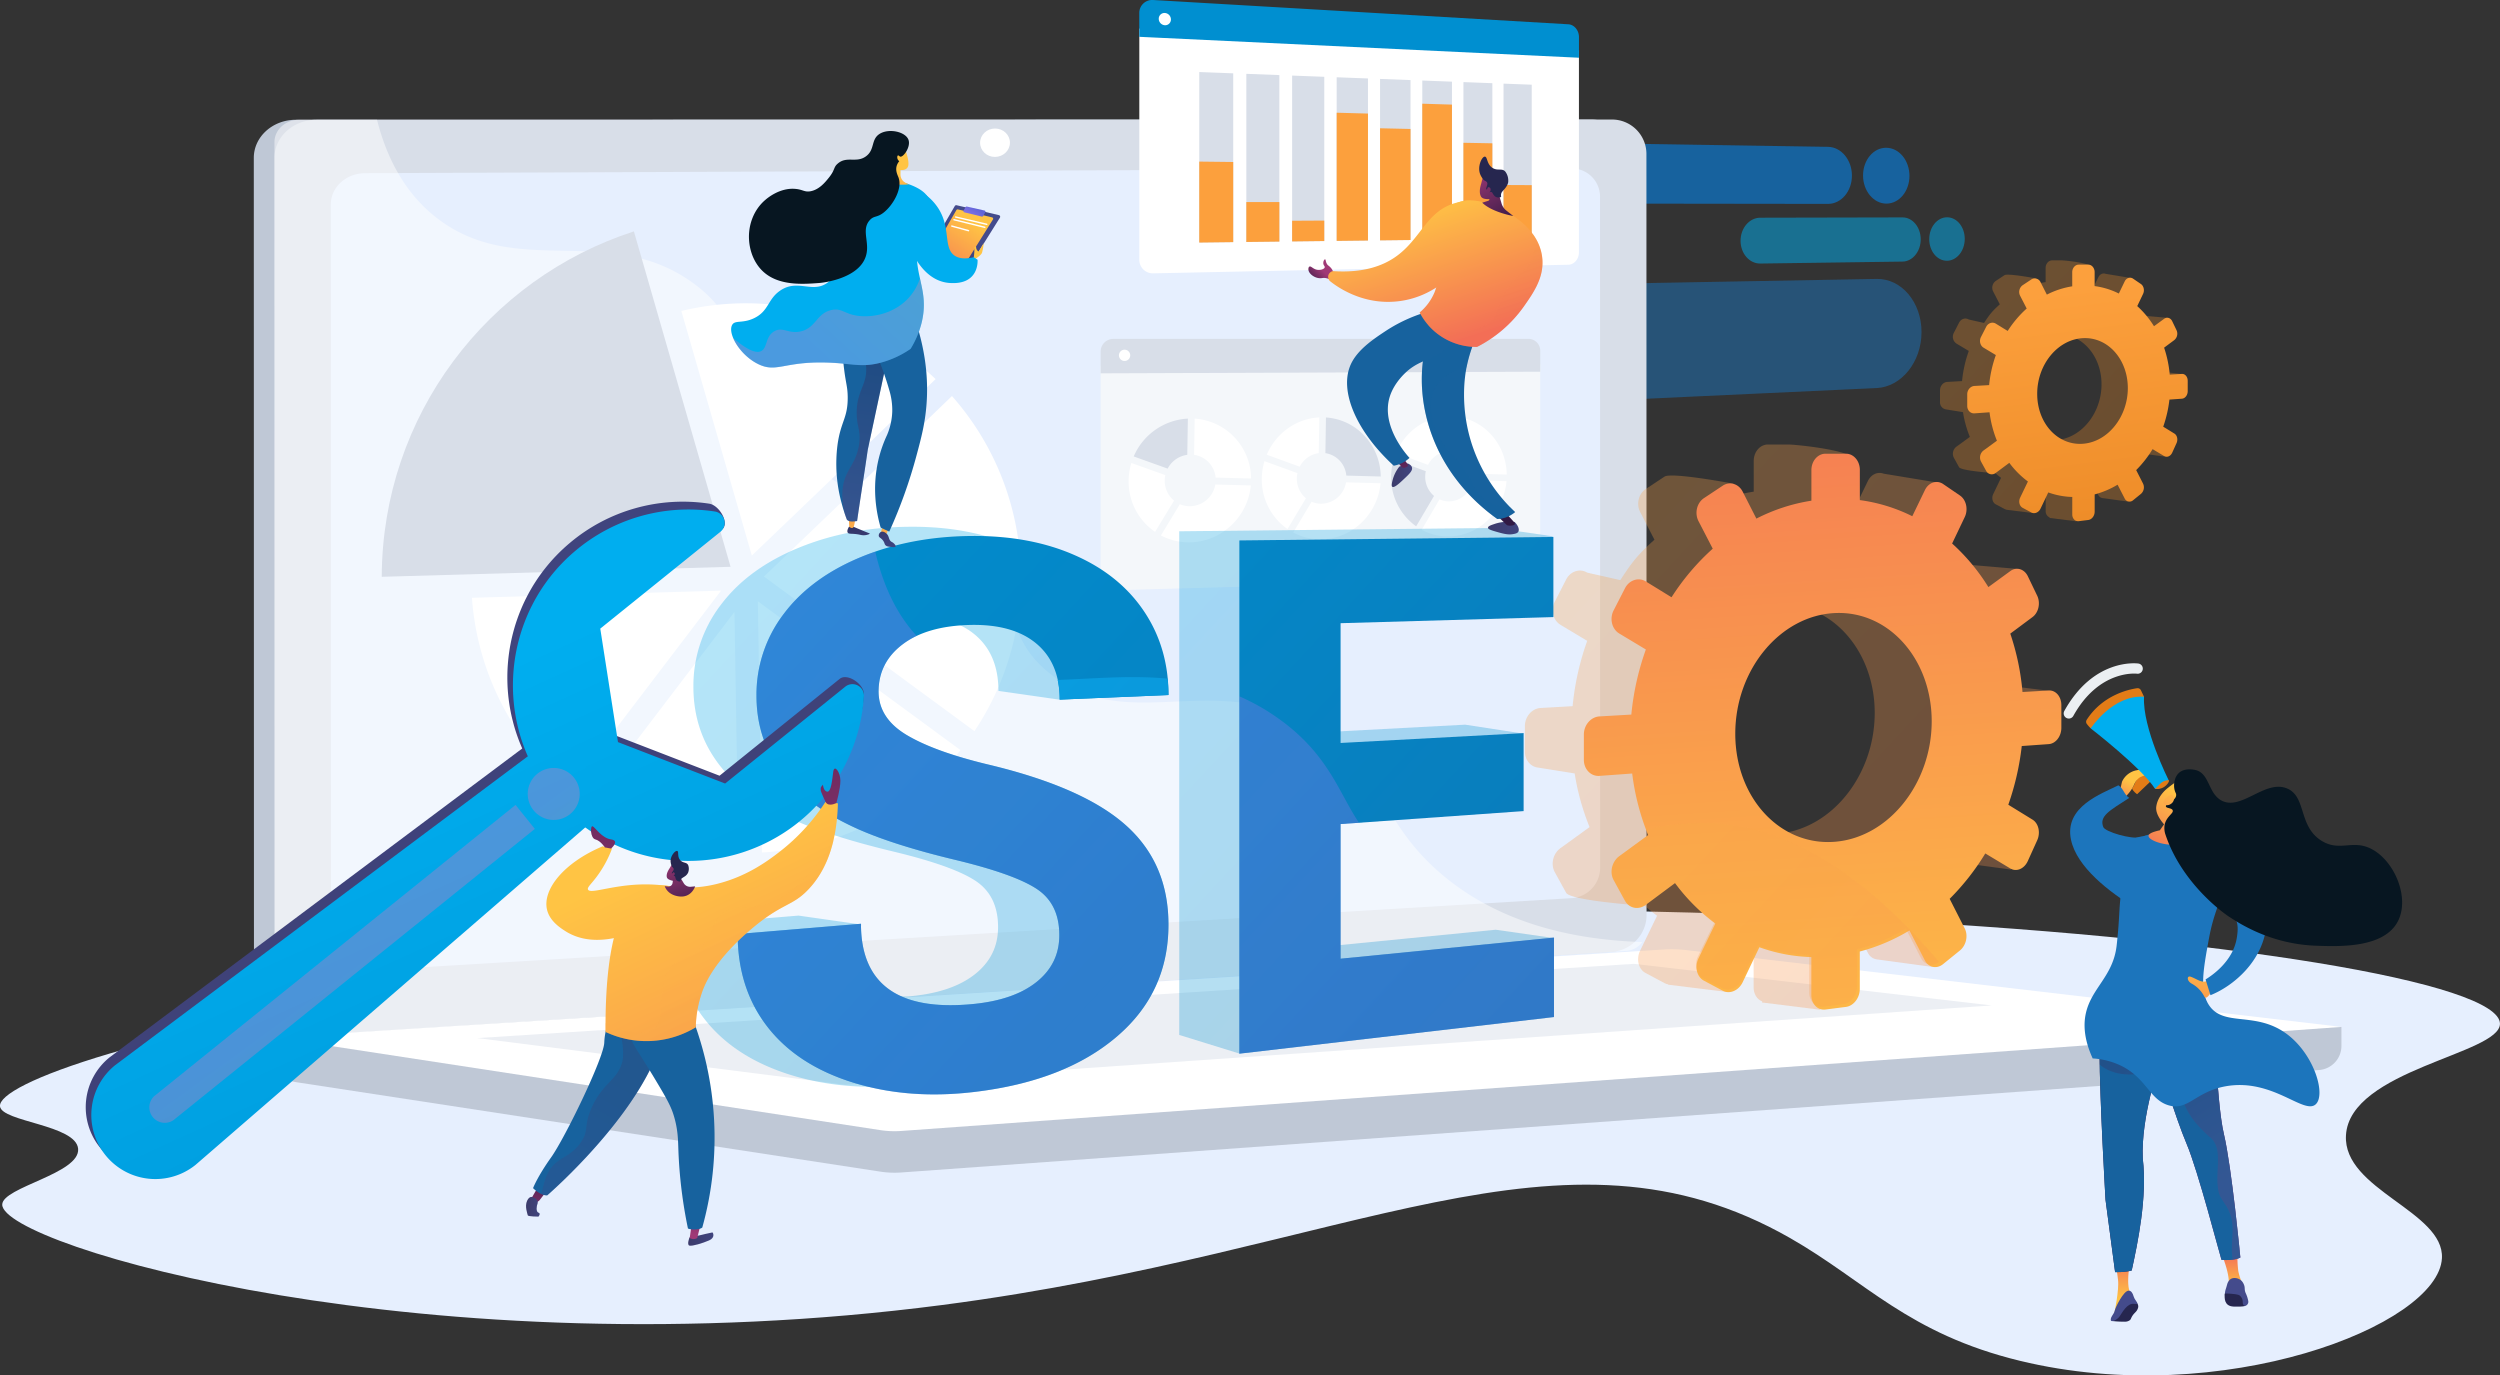 <svg xmlns="http://www.w3.org/2000/svg" xmlns:xlink="http://www.w3.org/1999/xlink" viewBox="0 0 2105.18 1158.21"><rect x="0" y="0" width="2105.18" height="1158.21" fill="#333333" stroke="none"/><defs><style>.cls-1{isolation:isolate;}.cls-2{fill:#e6effe;}.cls-3,.cls-67{fill:#1c75bc;}.cls-3,.cls-5{opacity:0.5;}.cls-4,.cls-52{fill:#17629e;}.cls-6{fill:#00aeef;}.cls-7{fill:#bfc8d6;}.cls-11,.cls-8{fill:#d8dee8;}.cls-10,.cls-9{fill:#fff;}.cls-10{opacity:0.48;mix-blend-mode:soft-light;}.cls-11{opacity:0.47;}.cls-12{fill:#f4f7fa;}.cls-13,.cls-15,.cls-20,.cls-21,.cls-23,.cls-24,.cls-30,.cls-31,.cls-43,.cls-52,.cls-56,.cls-77,.cls-78{opacity:0.3;}.cls-13,.cls-15,.cls-20,.cls-21,.cls-23,.cls-24,.cls-30,.cls-31,.cls-43,.cls-52,.cls-56,.cls-65,.cls-72,.cls-77,.cls-78{mix-blend-mode:multiply;}.cls-13{fill:url(#linear-gradient);}.cls-14{fill:url(#linear-gradient-2);}.cls-16{fill:url(#linear-gradient-3);}.cls-17{fill:url(#linear-gradient-4);}.cls-18{fill:url(#linear-gradient-5);}.cls-19{fill:url(#linear-gradient-6);}.cls-20{fill:url(#linear-gradient-7);}.cls-21{fill:url(#linear-gradient-8);}.cls-22{fill:url(#linear-gradient-9);}.cls-23{fill:url(#linear-gradient-10);}.cls-24{fill:url(#linear-gradient-11);}.cls-25{fill:url(#linear-gradient-12);}.cls-26{fill:url(#linear-gradient-13);}.cls-27{fill:url(#linear-gradient-14);}.cls-28{fill:url(#linear-gradient-15);}.cls-29{fill:url(#linear-gradient-16);}.cls-30{fill:url(#linear-gradient-17);}.cls-31{fill:url(#linear-gradient-18);}.cls-32{fill:url(#linear-gradient-19);}.cls-33{fill:url(#linear-gradient-20);}.cls-34{fill:url(#linear-gradient-21);}.cls-35{fill:url(#linear-gradient-22);}.cls-36{fill:url(#linear-gradient-23);}.cls-37{fill:url(#linear-gradient-24);}.cls-38{fill:url(#linear-gradient-25);}.cls-39{fill:url(#linear-gradient-26);}.cls-40{fill:url(#linear-gradient-27);}.cls-41{fill:#26264f;}.cls-42{fill:url(#linear-gradient-28);}.cls-43{fill:url(#linear-gradient-29);}.cls-44{fill:url(#linear-gradient-30);}.cls-45{fill:url(#linear-gradient-31);}.cls-46{fill:#008fd0;}.cls-47{fill:#fca03d;}.cls-48{fill:url(#linear-gradient-32);}.cls-49{fill:url(#linear-gradient-33);}.cls-50{fill:url(#linear-gradient-34);}.cls-51{fill:url(#linear-gradient-35);}.cls-53{fill:url(#linear-gradient-36);}.cls-54{fill:url(#linear-gradient-37);}.cls-55{fill:url(#linear-gradient-38);}.cls-56{fill:url(#linear-gradient-39);}.cls-57{fill:url(#linear-gradient-40);}.cls-58{fill:url(#linear-gradient-41);}.cls-59{fill:url(#linear-gradient-42);}.cls-60{fill:#e27c17;}.cls-61{fill:url(#linear-gradient-43);}.cls-62{fill:url(#linear-gradient-44);}.cls-63{fill:url(#linear-gradient-45);}.cls-64{fill:url(#linear-gradient-46);}.cls-65{opacity:0.25;fill:url(#linear-gradient-47);}.cls-66{fill:#444b8c;}.cls-68{fill:url(#linear-gradient-48);}.cls-69{fill:url(#linear-gradient-49);}.cls-70{fill:#071621;}.cls-71{fill:url(#linear-gradient-50);}.cls-72{fill:#ebeff2;}.cls-73{fill:url(#linear-gradient-51);}.cls-74{fill:url(#linear-gradient-52);}.cls-75{fill:url(#linear-gradient-53);}.cls-76{fill:url(#linear-gradient-54);}.cls-77{fill:url(#linear-gradient-55);}.cls-78{fill:url(#linear-gradient-56);}.cls-79{fill:url(#linear-gradient-57);}.cls-80{fill:url(#linear-gradient-58);}.cls-81{fill:url(#linear-gradient-59);}.cls-82{fill:url(#linear-gradient-60);}.cls-83{fill:url(#linear-gradient-61);}</style><linearGradient id="linear-gradient" x1="784.72" y1="-54.87" x2="2270.4" y2="1317.68" gradientUnits="userSpaceOnUse"><stop offset="0" stop-color="#ffc444"/><stop offset="1" stop-color="#f36f56"/></linearGradient><linearGradient id="linear-gradient-2" x1="1556.47" y1="956.64" x2="1509.93" y2="227.43" xlink:href="#linear-gradient"/><linearGradient id="linear-gradient-3" x1="464.97" y1="415.64" x2="1975.78" y2="1811.41" gradientUnits="userSpaceOnUse"><stop offset="0" stop-color="#00aeef"/><stop offset="1" stop-color="#17629e"/></linearGradient><linearGradient id="linear-gradient-4" x1="696.85" y1="242.46" x2="2021.22" y2="1465.99" xlink:href="#linear-gradient-3"/><linearGradient id="linear-gradient-5" x1="518.36" y1="423.95" x2="2022.27" y2="1813.35" gradientUnits="userSpaceOnUse"><stop offset="0" stop-color="#008fd0"/><stop offset="1" stop-color="#17629e"/></linearGradient><linearGradient id="linear-gradient-6" x1="734.3" y1="261.78" x2="2065.37" y2="1491.5" xlink:href="#linear-gradient-5"/><linearGradient id="linear-gradient-7" x1="1053.33" y1="370.67" x2="2224.81" y2="1452.95" xlink:href="#linear-gradient"/><linearGradient id="linear-gradient-8" x1="346.68" y1="347.01" x2="1627.14" y2="1529.96" gradientUnits="userSpaceOnUse"><stop offset="0" stop-color="#aa80f9"/><stop offset="1" stop-color="#6165d7"/></linearGradient><linearGradient id="linear-gradient-9" x1="502.59" y1="178.25" x2="1783.04" y2="1361.2" gradientUnits="userSpaceOnUse"><stop offset="0" stop-color="#00aeef"/><stop offset="1" stop-color="#1c75bc"/></linearGradient><linearGradient id="linear-gradient-10" x1="650.34" y1="352.65" x2="1981.42" y2="1582.37" xlink:href="#linear-gradient-8"/><linearGradient id="linear-gradient-11" x1="1403.17" y1="21.16" x2="2088.92" y2="654.7" gradientUnits="userSpaceOnUse"><stop offset="0" stop-color="#fca03d"/><stop offset="1" stop-color="#e27c17"/></linearGradient><linearGradient id="linear-gradient-12" x1="1738.24" y1="244.27" x2="1784.5" y2="605.06" xlink:href="#linear-gradient-11"/><linearGradient id="linear-gradient-13" x1="-1782.83" y1="1362.74" x2="-1938.23" y2="1967.68" gradientTransform="matrix(0.78, -0.63, 0.63, 0.78, 1064.44, -1687.99)" gradientUnits="userSpaceOnUse"><stop offset="0" stop-color="#40447e"/><stop offset="1" stop-color="#3c3b6b"/></linearGradient><linearGradient id="linear-gradient-14" x1="-2120.35" y1="1276.04" x2="-2275.77" y2="1881.04" xlink:href="#linear-gradient-13"/><linearGradient id="linear-gradient-15" x1="-1784.26" y1="1370.57" x2="-1939.66" y2="1975.51" gradientTransform="matrix(0.78, -0.63, 0.63, 0.78, 1064.44, -1687.99)" gradientUnits="userSpaceOnUse"><stop offset="0" stop-color="#00aeef"/><stop offset=".99" stop-color="#008fd0"/></linearGradient><linearGradient id="linear-gradient-16" x1="-2120.82" y1="1284.11" x2="-2276.24" y2="1889.11" gradientTransform="matrix(0.78, -0.63, 0.63, 0.78, 1064.44, -1687.99)" gradientUnits="userSpaceOnUse"><stop offset="0" stop-color="#00aeef"/><stop offset="1" stop-color="#008fd0"/></linearGradient><linearGradient id="linear-gradient-17" x1="-1950.07" y1="1576.15" x2="-1944.52" y2="1459.6" gradientTransform="translate(2839.95 1194.52) rotate(49.38)" gradientUnits="userSpaceOnUse"><stop offset="0" stop-color="#ff9085"/><stop offset=".03" stop-color="#ff8f87"/><stop offset="1" stop-color="#fb6fbb"/></linearGradient><linearGradient id="linear-gradient-18" x1="-2182.61" y1="1577.78" x2="-2176.97" y2="1459.32" gradientTransform="matrix(0.78, -0.63, 0.63, 0.78, 1064.44, -1687.99)" xlink:href="#linear-gradient-17"/><linearGradient id="linear-gradient-19" x1="-4313.87" y1="1043.4" x2="-4292.64" y2="1043.4" gradientTransform="matrix(-1, 0, 0, 1, -3713.14, 0)" xlink:href="#linear-gradient-13"/><linearGradient id="linear-gradient-20" x1="-4301.45" y1="990.77" x2="-4298.47" y2="1039.83" gradientTransform="matrix(-1, 0, 0, 1, -3713.14, 0)" gradientUnits="userSpaceOnUse"><stop offset="0" stop-color="#311944"/><stop offset="1" stop-color="#a03976"/></linearGradient><linearGradient id="linear-gradient-21" x1="-4168.05" y1="982.68" x2="-4165.07" y2="1031.74" xlink:href="#linear-gradient-20"/><linearGradient id="linear-gradient-22" x1="-4183.79" y1="985.14" x2="-4232.85" y2="900.03" gradientTransform="matrix(-1, 0, 0, 1, -3713.14, 0)" xlink:href="#linear-gradient-13"/><linearGradient id="linear-gradient-23" x1="-4224.24" y1="744.15" x2="-4400.29" y2="1115.99" gradientTransform="matrix(-1, 0, 0, 1, -3713.14, 0)" xlink:href="#linear-gradient"/><linearGradient id="linear-gradient-24" x1="-4292.15" y1="712" x2="-4468.19" y2="1083.84" gradientTransform="matrix(-1, 0, 0, 1, -3713.14, 0)" xlink:href="#linear-gradient"/><linearGradient id="linear-gradient-25" x1="-4358.78" y1="448.44" x2="-4447.99" y2="800.23" xlink:href="#linear-gradient-20"/><linearGradient id="linear-gradient-26" x1="-4293.05" y1="769.97" x2="-4279.37" y2="725.89" xlink:href="#linear-gradient-20"/><linearGradient id="linear-gradient-27" x1="-3956.46" y1="-313.87" x2="-3935.63" y2="-348.23" gradientTransform="matrix(-0.96, -0.28, -0.28, 0.96, -3312.8, -43.41)" xlink:href="#linear-gradient-20"/><linearGradient id="linear-gradient-28" x1="-3956.08" y1="-313.64" x2="-3935.25" y2="-348" gradientTransform="matrix(-0.96, -0.28, -0.28, 0.96, -3312.8, -43.41)" xlink:href="#linear-gradient-20"/><linearGradient id="linear-gradient-29" x1="-4284.52" y1="715.61" x2="-4460.57" y2="1087.45" gradientTransform="matrix(-1, 0, 0, 1, -3713.14, 0)" xlink:href="#linear-gradient"/><linearGradient id="linear-gradient-30" x1="-4167.62" y1="1016.2" x2="-4156.11" y2="1016.2" gradientTransform="matrix(-1, 0, 0, 1, -3713.14, 0)" xlink:href="#linear-gradient-13"/><linearGradient id="linear-gradient-31" x1="550.79" y1="534.29" x2="478.11" y2="820.94" gradientTransform="matrix(1, 0, 0, 1, 0, 0)" xlink:href="#linear-gradient-20"/><linearGradient id="linear-gradient-32" x1="-4805.7" y1="444.78" x2="-4779.75" y2="444.78" gradientTransform="matrix(-1, 0, 0, 1, -3526.78, 0)" xlink:href="#linear-gradient-13"/><linearGradient id="linear-gradient-33" x1="-4715.87" y1="400.17" x2="-4698.72" y2="400.17" gradientTransform="matrix(-1, 0, 0, 1, -3526.78, 0)" xlink:href="#linear-gradient-13"/><linearGradient id="linear-gradient-34" x1="-4793.03" y1="443.52" x2="-4783.62" y2="463.02" gradientTransform="matrix(-1, 0, 0, 1, -3526.78, 0)" xlink:href="#linear-gradient-20"/><linearGradient id="linear-gradient-35" x1="-4702.42" y1="366.34" x2="-4716.82" y2="430.46" gradientTransform="matrix(-1, 0, 0, 1, -3526.78, 0)" xlink:href="#linear-gradient-20"/><linearGradient id="linear-gradient-36" x1="-4749.34" y1="163.21" x2="-4786.13" y2="276.71" gradientTransform="matrix(-1, 0, 0, 1, -3526.78, 0)" xlink:href="#linear-gradient"/><linearGradient id="linear-gradient-37" x1="-4629.25" y1="239.19" x2="-4640.65" y2="227.79" gradientTransform="matrix(-1, 0, 0, 1, -3526.78, 0)" xlink:href="#linear-gradient-20"/><linearGradient id="linear-gradient-38" x1="-4700.73" y1="178.97" x2="-4737.53" y2="292.47" gradientTransform="matrix(-1, 0, 0, 1, -3526.78, 0)" xlink:href="#linear-gradient"/><linearGradient id="linear-gradient-39" x1="-4750.98" y1="162.68" x2="-4787.77" y2="276.18" gradientTransform="matrix(-1, 0, 0, 1, -3526.78, 0)" xlink:href="#linear-gradient"/><linearGradient id="linear-gradient-40" x1="-4797.43" y1="191.84" x2="-4767.87" y2="143.07" gradientTransform="matrix(-1, 0, 0, 1, -3526.78, 0)" xlink:href="#linear-gradient-20"/><linearGradient id="linear-gradient-41" x1="-4799.52" y1="190.57" x2="-4769.96" y2="141.8" gradientTransform="matrix(-1, 0, 0, 1, -3526.78, 0)" xlink:href="#linear-gradient-20"/><linearGradient id="linear-gradient-42" x1="-4798.98" y1="190.89" x2="-4769.43" y2="142.12" gradientTransform="matrix(-1, 0, 0, 1, -3526.78, 0)" xlink:href="#linear-gradient-20"/><linearGradient id="linear-gradient-43" x1="-4008.77" y1="1961.55" x2="-3990.29" y2="1977.29" gradientTransform="matrix(-0.94, 0.35, 0.35, 0.94, -2641.31, 227.9)" xlink:href="#linear-gradient"/><linearGradient id="linear-gradient-44" x1="2607.35" y1="1086" x2="2607.35" y2="1055.94" gradientTransform="translate(-727.45)" xlink:href="#linear-gradient"/><linearGradient id="linear-gradient-45" x1="2515.72" y1="1094.57" x2="2515.72" y2="1058.34" gradientTransform="translate(-727.45)" xlink:href="#linear-gradient"/><linearGradient id="linear-gradient-46" x1="2495.46" y1="952.26" x2="2613.98" y2="952.26" gradientTransform="translate(-727.45)" gradientUnits="userSpaceOnUse"><stop offset="0" stop-color="#311944"/><stop offset="1" stop-color="#893976"/></linearGradient><linearGradient id="linear-gradient-47" x1="2525.31" y1="843.89" x2="2610.7" y2="987.32" xlink:href="#linear-gradient-46"/><linearGradient id="linear-gradient-48" x1="-4328.26" y1="802.18" x2="-4307.53" y2="884.58" gradientTransform="matrix(-1, 0, 0, 1, -2469.16, 0)" xlink:href="#linear-gradient"/><linearGradient id="linear-gradient-49" x1="2570.06" y1="672.86" x2="2541.12" y2="719.69" gradientTransform="translate(-727.45)" xlink:href="#linear-gradient"/><linearGradient id="linear-gradient-50" x1="1824.54" y1="879.74" x2="1793.51" y2="929.93" gradientTransform="translate(-149.54 235.12) rotate(-13.66)" xlink:href="#linear-gradient"/><linearGradient id="linear-gradient-51" x1="3107.31" y1="20.77" x2="3092.49" y2="-28.07" gradientTransform="matrix(0.99, 0.12, -0.12, 0.99, -2356.57, 82.3)" gradientUnits="userSpaceOnUse"><stop offset="0" stop-color="#444b8c"/><stop offset="1" stop-color="#26264f"/></linearGradient><linearGradient id="linear-gradient-52" x1="3094.54" y1="11.26" x2="3094.54" y2="-67.21" gradientTransform="matrix(0.99, 0.12, -0.12, 0.99, -2356.57, 82.3)" xlink:href="#linear-gradient"/><linearGradient id="linear-gradient-53" x1="3123.43" y1="11.26" x2="3123.43" y2="-67.21" gradientTransform="matrix(0.99, 0.12, -0.12, 0.99, -2356.57, 82.3)" xlink:href="#linear-gradient"/><linearGradient id="linear-gradient-54" x1="3128.89" y1="14.23" x2="3114.07" y2="-34.62" xlink:href="#linear-gradient-51"/><linearGradient id="linear-gradient-55" x1="3087.75" y1="-158.07" x2="3080.54" y2="4.08" gradientTransform="matrix(0.99, 0.12, -0.12, 0.99, -2356.57, 82.3)" xlink:href="#linear-gradient-46"/><linearGradient id="linear-gradient-56" x1="-3309.44" y1="-845.16" x2="-3236.26" y2="-694.68" gradientTransform="matrix(-0.96, -0.29, -0.29, 0.96, -2615.65, 29.57)" gradientUnits="userSpaceOnUse"><stop offset="0" stop-color="#ff9085"/><stop offset="1" stop-color="#fb6fbb"/></linearGradient><linearGradient id="linear-gradient-57" x1="3105.3" y1="-314.18" x2="3088.4" y2="-286.84" gradientTransform="matrix(0.99, 0.12, -0.12, 0.99, -2356.57, 82.3)" xlink:href="#linear-gradient"/><linearGradient id="linear-gradient-58" x1="3168.25" y1="-271.85" x2="3134.18" y2="-216.74" xlink:href="#linear-gradient-51"/><linearGradient id="linear-gradient-59" x1="3211.2" y1="-220.96" x2="3181.77" y2="-165.71" gradientTransform="matrix(0.99, 0.1, -0.1, 0.99, -2398.83, 72.1)" xlink:href="#linear-gradient"/><linearGradient id="linear-gradient-60" x1="3164.77" y1="-275.39" x2="3172.88" y2="-292.2" gradientTransform="matrix(0.99, 0.12, -0.12, 0.99, -2356.57, 82.3)" xlink:href="#linear-gradient-8"/><linearGradient id="linear-gradient-61" x1="3175.46" y1="-250.07" x2="3167.28" y2="-236.85" gradientTransform="matrix(0.99, 0.12, -0.12, 0.99, -2356.57, 82.3)" xlink:href="#linear-gradient"/></defs><g class="cls-1"><g id="Layer_2" data-name="Layer 2"><g id="Illustration"><path class="cls-2" d="M400.38 824.5C115.67 867-2.16 913.2.0 931.64c1.56 13.09 64 15.48 65.79 35.71 1.85 20.94-63.8 32.29-63.91 47-.26 34.47 359.15 140.81 791.31 84.58 347.23-45.17 521.13-166.62 714.25-56.38 63.44 36.21 99.26 80.49 193.59 103.37 169.64 41.17 352.37-29.55 355.25-86.46 2-39.48-83.35-57.54-80.82-103.37 3-55.35 129.61-68.48 129.69-94C2105.39 793.69 1195.38 705.94 400.38 824.5z"/><path class="cls-3" d="M1580.23 234.87l-314.9 5.7c-25.61.46-46.65 23.7-46.65 51.9s21 50.08 46.65 48.9l314.9-14.6c21-1 37.83-22.09 37.83-47.17S1601.23 234.49 1580.23 234.87z"/><path class="cls-4" d="M1539.34 123.65l-159.11-2.52c-12.32-.2-22.38 11-22.38 25s10.06 25.33 22.38 25.35l159.11.21c11.14.0 20.12-10.65 20.12-23.82S1550.48 123.83 1539.34 123.65z"/><path class="cls-4" d="M1607.9 148.12c0 12.9-8.67 23.36-19.42 23.34s-19.66-10.62-19.66-23.68 8.83-23.52 19.66-23.35S1607.9 135.21 1607.9 148.12z"/><g class="cls-5"><path class="cls-6" d="M1602.06 183.07l-119.74.26c-9.17.0-16.64 8.72-16.64 19.42s7.47 19.29 16.64 19.17l119.74-1.65c8.48-.11 15.32-8.5 15.32-18.72S1610.54 183.05 1602.06 183.07z"/><path class="cls-6" d="M1654.45 201.16c0 10.06-6.65 18.3-14.89 18.41s-15-8-15-18.17 6.74-18.4 15-18.42S1654.45 191.1 1654.45 201.16z"/></g><path class="cls-7" d="M1971.65 864.73 231.24 852.1v38.32a21.06 21.06.0 0017.88 20.81L741.28 986.6a79 79 0 0017.65.71l1193.82-86.26a20.38 20.38.0 0018.91-20.33z"/><path class="cls-7" d="M1340.05 801.51 249.24 871.81c-19.51 1.25-35.39-12.07-35.39-29.77l-.13-709.14c0-17.7 15.87-32.05 35.38-32.05l1090.83-.2a29 29 0 0129.09 29l.11 641C1369.14 786.66 1356.14 800.47 1340.05 801.51z"/><path class="cls-8" d="M1357.45 801.5 266.64 871.8c-19.52 1.26-35.39-12.07-35.4-29.76l-.13-709.14c0-17.7 15.87-32.05 35.39-32.05l1090.82-.2a29 29 0 0129.09 29l.12 641.05C1386.53 786.66 1373.53 800.47 1357.45 801.5z"/><path class="cls-2" d="M1323.46 756.31l-1016 61.08c-15.88 1-28.79-10-28.8-24.43l-.11-620.85c0-14.45 12.9-26.21 28.79-26.28l1016-4a23.8 23.8.0 0124 23.73l.1 565.48a25.72 25.72.0 01-23.98 25.27z"/><path class="cls-9" d="M850.44 120.14c0 6.58-5.62 11.94-12.55 12s-12.58-5.31-12.58-11.92 5.64-12 12.58-12S850.44 113.55 850.44 120.14z"/><path class="cls-10" d="M1099 607.41c-84.53-41.16-151 11-215.13-40.44-38.89-31.2-19.81-54.48-67.66-101.1-53-51.65-87.51-34.28-140.77-80.76-67.36-58.77-33.68-104.51-91.7-146.7-70.38-51.19-146.26-3.78-213.26-52.87-28.89-21.17-44.75-52-53-84.7H251.92c-11.49.0-20.81 8.43-20.81 18.83l.13 735.58c0 10.4 9.34 18.22 20.82 17.48l1117.41-72a18.31 18.31.0 0013.46-7.46c-81.8-2.68-132-27.5-164.18-53.16C1155.9 689.92 1166.79 640.4 1099 607.41z"/><path class="cls-9" d="M1400.93 799.54l-1169.68 74 510 78.1a79.05 79.05.0 0017.66.71l1212.72-87.62L1419.53 8e2A103.21 103.21.0 001400.93 799.54z"/><polygon class="cls-11" points="401.92 874.14 1375.72 811.62 1677.1 846.65 711.7 913.47 401.92 874.14"/><path class="cls-8" d="M615.19 477.28l-81.4-282.44C410.9 234.57 321.94 349.71 321.45 485.71z"/><path class="cls-9" d="M397.41 503.37a231 231 0 0082.51 161.11L607.19 497.36z"/><path class="cls-9" d="M633.1 467.82c49-46.88 107.93-103.47 154.75-148.6a231.85 231.85.0 00-214.1-57.36z"/><path class="cls-9" d="M643.32 485.5 820.54 615.67A231.48 231.48.0 00801.62 333.5Q782.18 352.24 758.46 375C710.57 421.08 662.39 467.23 643.32 485.5z"/><path class="cls-9" d="M638.17 506.33l3.44 211.55a231 231 0 00167.18-86.23z"/><path class="cls-9" d="M618.48 515.29 495.67 676.54a230.25 230.25.0 00126.1 41.64z"/><path class="cls-12" d="M926.82 308v178.6a10.37 10.37.0 0010.72 10.44l349.76-9.67A10.33 10.33.0 001297 476.9v-170z"/><path class="cls-8" d="M1287.3 285.35H937.54a10.72 10.72.0 00-10.72 10.73v18.3L1297 313V295.57A10 10 0 001287.3 285.35z"/><path class="cls-9" d="M951.73 299.22a4.75 4.75.0 11-4.74-4.75A4.76 4.76.0 01951.73 299.22z"/><path class="cls-8" d="M983.25 394.61A21.93 21.93.0 01999.77 383l.5-30.51a52.63 52.63.0 00-45.6 31.88z"/><path class="cls-9" d="M1005.5 383a21.2 21.2.0 0118.12 19.16l29.88.78a50.9 50.9.0 00-47.5-50.43z"/><path class="cls-9" d="M1023.39 408a22 22 0 01-21.11 18.28 21.16 21.16.0 01-8.77-1.72l-15.94 26.33a50.47 50.47.0 0024.71 5.77c26.71-.6 48.53-21.62 51-47.9z"/><path class="cls-9" d="M972.66 447.88l16-26.33a21.41 21.41.0 01-7.89-16.69 22.16 22.16.0 01.52-4.78l-28.59-10.22a52.82 52.82.0 00-2.31 15.48 51.23 51.23.0 0022.27 42.54z"/><path class="cls-9" d="M1094.48 393a21.31 21.31.0 0116-11.45l.49-30.06c-19.78.95-36.72 13.63-44.27 31.4z"/><path class="cls-8" d="M1116.08 381.59a20.77 20.77.0 0117.6 18.89l29 .78c-.37-26.58-20.52-48.06-46.14-49.71z"/><path class="cls-9" d="M1133.45 406.17a21.45 21.45.0 01-20.5 18 20.13 20.13.0 01-8.51-1.69L1089 448.41a48.33 48.33.0 0024 5.7c26-.58 47.13-21.29 49.53-47.19z"/><path class="cls-9" d="M1084.19 445.5l15.5-25.94a21.23 21.23.0 01-7.66-16.45 22 22 0 01.5-4.7l-27.76-10.09a53 53 0 00-2.24 15.26A50.71 50.71.0 001084.19 445.5z"/><path class="cls-9" d="M1202.5 391.46a20.71 20.71.0 0115.58-11.27l.47-29.63c-19.22.93-35.67 13.43-43 30.94z"/><path class="cls-9" d="M1223.48 380.21a20.35 20.35.0 0117.1 18.62l28.2.77c-.36-26.2-19.94-47.37-44.83-49z"/><path class="cls-9" d="M1240.36 404.44c-1.66 9.89-9.93 17.55-19.91 17.74a19.34 19.34.0 01-8.27-1.68l-15 25.56a46.42 46.42.0 0023.31 5.63c25.2-.57 45.78-21 48.11-46.51z"/><path class="cls-8" d="M1192.51 443.19l15.06-25.57a21 21 0 01-7.45-16.21 22 22 0 01.49-4.63l-27-9.95a52.87 52.87.0 00-2.17 15A50.2 50.2.0 001192.51 443.19z"/><path class="cls-13" d="M1660.07 718.39 1668 701c3-6.54 1.21-14.38-3.94-17.55l-20.49-12.58a225.83 225.83.0 0011.39-49.57l22.87-1.6c5.9-.41 10.66-6.58 10.66-13.77V586.77c0-7.19-4.76-12.74-10.66-12.41l-22.27 1.28a209.89 209.89.0 00-10.33-49.31l18.83-14a12.5 12.5.0 001.66-1.51l2.41 6.26 30.94-38-40.39-3.45a10 10 0 00-6.68-4 9.41 9.41.0 00-6.73 1.86L1626.65 487a170.24 170.24.0 00-30.71-36.8l1.4-2.93 28.44 5.81 3.61-47.08-43.18-7.12c-5-1.92-10.59.51-13.32 6.14l-10.73 22.14c-13.79-6.86-2.36-14.08-18-16.17l16.39-24.14c0-7.53-48-12.54-54.51-12.54h-17.36c-6.57.0-11.92 6.18-11.92 13.81V414a153.86 153.86.0 00-46.56 15.12l29.66-21.8s-52.25-9.89-58.19-6l-15.9 10.51c-6 4-8.08 12.67-4.6 19.4l12 23.27c-13.16 11.72-18.77 18.48-28.73 34l-27.93-6.3c-6.17-3.79-14.09-1.22-17.68 5.76l-9.57 18.65c-3.61 7-1.46 15.78 4.78 19.53l22.52 13.5a226.23 226.23.0 00-12.3 55l-27 1.54c-7.27.42-13.19 7.26-13.19 15.29v21.34c0 7.27 4.87 12.94 11.2 13.56h0l30.71 4.92a204.23 204.23.0 0012.56 45.2L1314 714.22c-6.24 4.54-8.39 13.56-4.78 20.14l9.57 17.42c3.59 6.53 60.5 10.5 60.5 10.5l-18.07-25.34a164.16 164.16.0 0034.15 34.18l-14.27 29.42c-3.48 7.17-1.41 15.6 4.6 18.81l15.9 8.48a10.73 10.73.0 003.13 1.06l-.07.29 49.6 6.11 4.85-37.42a141.94 141.94.0 0017.58 1.58v32c0 5.7 3 10.2 7.23 11.78l-.22.93 49.14 6.14 1-60.72A163.06 163.06.0 001559.79 777l13.1 25.35a9.89 9.89.0 007.21 5.48h0l47.49 6.43-16.26-44.76-6.56 2-10.83-21.22A203.16 203.16.0 001624.06 712l21.19 12.7C1650.45 727.78 1657.08 725 1660.07 718.39zM1497.34 702c-46.49 4.14-85-36.66-85-91.22s38.56-100.19 85-101.9c45.35-1.65 81.3 39.31 81.3 91.45S1542.69 698 1497.34 702zm198.57-104.77L1728.08 582l-32.17-3.91zm-39.49 130 36.81 5 5.37-12.55-30.49-18.53z"/><path class="cls-14" d="M1725.24 581.43l-22.15 1.28a209.22 209.22.0 00-10.28-49.16l18.73-13.94c5.12-3.8 6.87-11.85 3.92-18l-7.87-16.37c-3-6.18-9.56-8.14-14.73-4.37l-18.5 13.49a169.62 169.62.0 00-30.53-36.68l10.64-22.3c3.06-6.39 1.25-14.49-4-18.1l-14.17-9.67c-5.36-3.65-12.23-1.41-15.34 5l-10.67 22.08a140.38 140.38.0 00-44.17-13.57V395.67c0-7.52-5.21-13.61-11.66-13.61h-17.27c-6.53.0-11.85 6.17-11.85 13.77v25.78A152.85 152.85.0 001479 436.71L1467.46 414c-3.39-6.66-10.92-8.91-16.83-5l-15.8 10.48c-6 4-8 12.64-4.58 19.35l12 23.19a199 199 0 00-34.7 40.92l-21.63-13.32c-6.14-3.78-14-1.21-17.58 5.76L1358.79 514c-3.59 7-1.46 15.74 4.75 19.47l22.39 13.45a226.1 226.1.0 00-12.23 54.81l-26.86 1.55c-7.23.42-13.11 7.25-13.11 15.25v21.27c0 8 5.88 14.07 13.11 13.56l27.58-2a205.43 205.43.0 0013.45 51.87L1363.54 721c-6.21 4.52-8.34 13.53-4.75 20.08l9.51 17.37c3.57 6.51 11.44 8.06 17.58 3.5l24.61-18.32a162.91 162.91.0 0033.94 34.07l-14.18 29.34c-3.46 7.15-1.4 15.56 4.58 18.76l15.8 8.45c5.91 3.15 13.44-.06 16.83-7.16l14.06-29.45a139.41 139.41.0 0043.77 8.28v31.93c0 7.61 5.32 13.09 11.85 12.25l17.27-2.21c6.45-.82 11.66-7.59 11.66-15.11V801.24a158.17 158.17.0 0041.82-17.72l13 25.27c3.11 6 10 7.4 15.34 3.06l14.17-11.48c5.3-4.3 7.11-12.63 4-18.63l-12.64-24.85a202.47 202.47.0 0030-38.23l21.07 12.66c5.17 3.11 11.76.3 14.73-6.26l7.87-17.39c3-6.51 1.2-14.34-3.92-17.49l-20.37-12.54a225.8 225.8.0 0011.33-49.43l22.74-1.61c5.86-.41 10.6-6.56 10.6-13.73V593.8C1735.84 586.63 1731.1 581.1 1725.24 581.43zM1545.79 708.77c-46.22 4.15-84.56-36.52-84.56-90.92s38.34-99.92 84.56-101.64c45.09-1.67 80.84 39.15 80.84 91.15S1590.88 704.72 1545.79 708.77z"/><g class="cls-15"><path class="cls-16" d="M840.43 780.57q0-26.24-18.91-38.8C808.81 733.34 785.75 725.1 752 717c-34.28-8.23-61.8-16.92-82.3-26-56.84-25.37-85.8-63.06-85.8-112.59A112.17 112.17.0 01607.24 509q23.13-30.56 65.7-47.89 41.92-17.13 92.76-17.54 50.29-.47 88.5 16.57 37.81 16.79 58.29 47.64c13.61 20.44-19.84 55-19.84 81.46l-51.9-7.45q0-30.87-19.87-47.4c-13.34-11.1-32.23-16.36-56.81-15.71-24 .64-42.8 6-56.33 16.29s-20.44 23.59-20.44 39.79q0 22.69 23.94 36.92c15.82 9.39 38.91 17.7 69 24.91 54.4 13 93.18 30.22 117.15 51.89q35.55 32.13 35.46 83.38c0 38.06-14.38 69.42-43.42 94.31-29.45 25.25-69.74 41-121.49 47q-55 6.44-101.65-7.85c-31.5-9.72-55.83-25.31-72.74-46.82Q568 826 568 779.62L672.43 771l52.81 7.52S713.86 844.17 768 838.75q34.54-3.45 53.55-18.84T840.43 780.57z"/><path class="cls-17" d="M1283.07 617.81 1078.75 687v113.7L1259.5 782.9 1309 790l-265.42 97.16L993 871.49V447.38l266-2.83 49 7.13-229.28 65.63V618.47l155-8.25z"/></g><path class="cls-18" d="M892 787.35q0-26.16-18.81-38.68c-12.63-8.4-35.55-16.61-69.09-24.67-34.07-8.19-61.43-16.85-81.8-25.93C665.78 672.8 637 635.24 637 585.86a112.07 112.07.0 0123.19-69.22c15.33-20.31 37.16-36.24 65.3-47.78q41.68-17.08 92.21-17.52 50-.49 88 16.48 37.61 16.71 58 47.47 20.29 30.56 20.26 70l-91.58 3.86q0-30.76-19.75-47.24c-13.26-11.07-32-16.3-56.47-15.64q-35.76 1-56 16.26t-20.32 39.67q0 22.65 23.8 36.8c15.73 9.36 38.68 17.64 68.62 24.81 54.07 12.89 92.62 30.1 116.45 51.69 23.56 21.34 35.24 49 35.24 83.12.0 37.95-14.29 69.21-43.16 94-29.27 25.18-69.32 40.88-120.76 46.94Q765.28 926 718.9 911.78c-31.31-9.67-55.48-25.22-72.29-46.65q-25.41-32.4-25.45-78.62L725 777.86c0 51.4 32.11 73.86 95 67.53q34.34-3.46 53.22-18.81T892 787.35z"/><path class="cls-19" d="M1283 683l-154.13 10.91V807.29l179.7-17.79v66.92l-264.94 30.85V455.09l264.43-2.95v67.49l-179.19 5.14V625.63L1283 617.34z"/><path class="cls-20" d="M1437.17 692.88a188.18 188.18.0 00-50.66 5.81c.54 1.44 1.09 2.88 1.67 4.3l-24 17.48c-6.11 4.46-8.21 13.32-4.68 19.78l9.37 17.1c3.51 6.41 11.27 7.94 17.31 3.45l24.23-18a160.92 160.92.0 0033.44 33.55l-14 28.89c-3.4 7-1.38 15.33 4.5 18.48L1450 832c5.82 3.11 13.24-.06 16.57-7l13.85-29a137.32 137.32.0 0043.11 8.15v31.45c0 7.49 5.23 12.89 11.66 12.06l17-2.17c6.35-.82 11.48-7.48 11.48-14.88v-31.1A155.38 155.38.0 001604.85 782l12.82 24.89c3.06 5.94 9.81 7.28 15.08 3C1554.13 717.44 1487.26 694.19 1437.17 692.88z"/><path class="cls-21" d="M725.48 468.86c-28.14 11.54-50 27.47-65.3 47.78A112.07 112.07.0 00637 585.86c0 49.38 28.79 86.94 85.29 112.21 20.37 9.08 47.73 17.74 81.8 25.93 33.54 8.06 56.46 16.27 69.09 24.67S892 769.91 892 787.35q0 24-18.81 39.23T820 845.39c-62.86 6.33-95-16.13-95-67.53l-103.82 8.65q0 46.17 25.45 78.62c16.81 21.43 41 37 72.29 46.65q46.32 14.31 101.05 7.79c51.44-6.06 91.49-21.76 120.76-46.94 28.87-24.84 43.16-56.1 43.16-94 0-34.13-11.68-61.78-35.24-83.12-23.83-21.59-62.38-38.8-116.45-51.69-29.94-7.17-52.89-15.45-68.62-24.81s-23.8-21.7-23.8-36.8q0-24.23 20.32-39.67a66.17 66.17.0 0111.81-7.1c-14.1-15.19-27.1-37.4-34.87-70.87Q731.17 466.55 725.48 468.86z"/><path class="cls-22" d="M890.63 572.57a78.65 78.65.0 011.66 16.54l91.58-3.86q0-7.05-.65-13.81C951.47 568.46 920.24 571.55 890.63 572.57z"/><path class="cls-23" d="M1075.47 604.28a181.29 181.29.0 00-31.83-17.91v300.9l264.94-30.85V789.5l-179.7 17.79V693.93l15.5-1.09C1127.08 667.18 1118.75 634.66 1075.47 604.28z"/><path class="cls-24" d="M1807.21 378.08l3.65-8.05c1.37-3 .56-6.64-1.81-8.1l-9.46-5.81a104.6 104.6.0 005.26-22.87l10.55-.74c2.72-.19 4.92-3 4.92-6.36v-8.82c0-3.32-2.2-5.89-4.92-5.73l-10.28.59a96.42 96.42.0 00-4.77-22.76l8.7-6.45a5.58 5.58.0 00.76-.7l1.11 2.89 14.28-17.56L1806.56 266a4.61 4.61.0 00-3.08-1.83 4.31 4.31.0 00-3.11.86l-8.58 6.24a78.55 78.55.0 00-14.18-17l.65-1.35 13.13 2.68 1.66-21.73-19.93-3.29c-2.29-.88-4.89.24-6.15 2.84l-5 10.22c-6.37-3.17-1.09-6.5-8.33-7.47l7.57-11.14c0-3.47-22.16-5.79-25.16-5.79h-8c-3 0-5.5 2.86-5.5 6.38v11.93a71.06 71.06.0 00-21.49 7l13.69-10.06s-24.11-4.57-26.86-2.76l-7.33 4.85a7 7 0 00-2.13 8.95l5.55 10.75c-6.07 5.41-8.66 8.53-13.26 15.67l-12.89-2.91c-2.85-1.75-6.5-.56-8.16 2.66l-4.41 8.6a6.9 6.9.0 002.2 9l10.4 6.23a104.12 104.12.0 00-5.68 25.37l-12.47.71c-3.36.2-6.09 3.35-6.09 7.06v9.85a6 6 0 005.17 6.26l14.17 2.27a93.94 93.94.0 005.8 20.86l-11.3 8.21a7.43 7.43.0 00-2.2 9.3l4.41 8c1.66 3 27.93 4.85 27.93 4.85l-8.34-11.7a75.56 75.56.0 0015.76 15.78L1678.46 416c-1.6 3.32-.65 7.21 2.13 8.69l7.33 3.91a4.61 4.61.0 001.45.49v.14l22.89 2.82 2.24-17.28a64 64 0 008.11.73v14.78a5.58 5.58.0 003.34 5.44l-.1.43L1748.5 439l.45-28a75.73 75.73.0 0012-5.83l6 11.7a4.54 4.54.0 003.33 2.53l21.92 3-7.51-20.66-3 .93-5-9.79a94 94 0 0013.9-17.69l9.78 5.86C1802.77 382.41 1805.83 381.11 1807.21 378.08zm-75.11-7.57c-21.46 1.91-39.26-16.92-39.26-42.1s17.8-46.25 39.26-47c20.93-.76 37.53 18.14 37.53 42.21S1753 368.64 1732.1 370.51zm91.66-48.36 14.85-7-14.85-1.8zm-18.23 60 17 2.29 2.48-5.79-14.08-8.55z"/><path class="cls-25" d="M1837.29 314.86l-10.22.59a96.93 96.93.0 00-4.74-22.69l8.64-6.43a7 7 0 001.81-8.31l-3.63-7.55c-1.37-2.86-4.42-3.76-6.8-2l-8.54 6.23a78.7 78.7.0 00-14.09-16.94l4.91-10.29c1.41-2.95.57-6.69-1.87-8.35l-6.54-4.46c-2.47-1.69-5.65-.65-7.08 2.32l-4.93 10.19a64.34 64.34.0 00-20.38-6.26V229.12c0-3.47-2.41-6.29-5.39-6.28h-8c-3 0-5.47 2.85-5.47 6.36v11.9a70.59 70.59.0 00-21.37 7l-5.32-10.47a5.31 5.31.0 00-7.77-2.3l-7.29 4.84a7 7 0 00-2.11 8.93l5.51 10.7a91.65 91.65.0 00-16 18.89l-10-6.15c-2.83-1.74-6.46-.56-8.11 2.66l-4.39 8.58c-1.66 3.24-.67 7.27 2.19 9l10.34 6.21a104.36 104.36.0 00-5.65 25.3l-12.4.71c-3.33.19-6.05 3.35-6.05 7v9.82c0 3.69 2.72 6.49 6.05 6.26l12.73-.9a95.46 95.46.0 006.21 23.94l-11.23 8.19a7.42 7.42.0 00-2.19 9.27l4.39 8a5.33 5.33.0 008.11 1.61l11.36-8.45a75.34 75.34.0 0015.67 15.72L1701.14 419c-1.6 3.3-.65 7.18 2.11 8.65l7.29 3.9c2.73 1.46 6.21.0 7.77-3.3l6.49-13.59a64.6 64.6.0 0020.2 3.82v14.74c0 3.51 2.46 6 5.47 5.65l8-1c3-.38 5.39-3.5 5.39-7V416.32a73.14 73.14.0 0019.3-8.18l6 11.67a4.47 4.47.0 007.08 1.41l6.54-5.3a7.31 7.31.0 001.87-8.6l-5.83-11.47a93.64 93.64.0 0013.82-17.65l9.73 5.85c2.38 1.43 5.43.13 6.8-2.89l3.63-8c1.36-3 .55-6.62-1.81-8.07l-9.4-5.79a104.69 104.69.0 005.23-22.82l10.49-.74c2.71-.19 4.9-3 4.9-6.34v-8.8C1842.19 317.26 1840 314.71 1837.29 314.86zm-82.82 58.78c-21.34 1.91-39-16.86-39-42s17.7-46.12 39-46.91c20.81-.78 37.31 18.07 37.31 42.07S1775.28 371.77 1754.47 373.64z"/><path class="cls-26" d="M605.91 653.21l-90.22-34.87-14.91-95.58 107.3-77c6.56-5.29-2.48-20.36-10.81-21.62a147.57 147.57.0 00-117.68 33.27c-61.31 51.74-70 143.61-19.61 206a148 148 0 00208 22.23c33.61-27.09 56.92-60.88 59.47-100.81.54-8.42-13.81-18.46-20.38-13.17z"/><path class="cls-27" d="M465.83 610.76 92.3 890.35a53.92 53.92.0 1067.64 84L512.68 668.89z"/><path class="cls-28" d="M610.61 659.78l-90.22-34.87-14.92-95.57 101.14-81.51a9.68 9.68.0 00-4.64-17.1A147.6 147.6.0 00484.29 464c-61.31 51.75-70 143.62-19.61 206a148 148 0 00262.79-83.56 9.67 9.67.0 00-15.72-8.19z"/><path class="cls-29" d="M470.53 617.34 97 896.93a53.92 53.92.0 1067.64 84L517.38 675.47z"/><circle class="cls-30" cx="466.26" cy="668.54" r="21.89" transform="translate(-216.2 1114.18) rotate(-88.25)"/><path class="cls-31" d="M450.38 698 146 943.29a13 13 0 01-16.25-20.17L434.13 677.81z"/><path class="cls-32" d="M580.59 1042.07l8.47-1.81s10.31-2.51 10.83-2.47 2.66 4.35-2.76 6.71-14.08 5-16.54 4.4S580.59 1042.07 580.59 1042.07z"/><path class="cls-33" d="M590.37 1029.17l-3.23 13.32a6 6 0 01-6.36.0l1.93-13.27z"/><path class="cls-34" d="M452.5 1000.5l-6.41 11 1 .49a6 6 0 007.54-1.68l6.22-8.07z"/><path class="cls-4" d="M515.13 854.71a53.77 53.77.0 00-6.29 23.17c-.29 12.8-33.17 80.47-44.76 96.74s-15.21 25.88-15.21 25.88 6.21 6.38 11.93 6.07c0 0 58.18-50.17 85.94-104.58l21.67-47.28z"/><g class="cls-15"><path class="cls-35" d="M489 962.05c7.4-10.62 2.1-13.25 9.2-29.27 9.31-21 21.12-22.59 25.64-37.91 2.1-7.1.72-23.8-6.48-40.16h51L546.74 902C519 956.4 460.8 1006.57 460.8 1006.57a11.23 11.23.0 01-5.45-1.35c1.93-3.62 2.34-10 5.79-17C468.32 973.79 479.21 976.12 489 962.05z"/></g><path class="cls-4" d="M581.75 853.78a281.92 281.92.0 019.63 179.87c-2.64 2.24-10 1.88-12.08.83a394.82 394.82.0 01-8-64.65c-.35-9.74-.28-19.19-4.35-31.73-2.68-8.27-7.68-16.61-17.56-33C536 882.92 532.6 880.36 529.7 869.58c-1.52-5.62-4.66-20-4.66-20z"/><path class="cls-36" d="M576.12 752.08c-1.5-4.83-10.89-5.85-20.2-6.77-33.64-3.31-58.51 8.54-60.77 3.77-.82-1.73 2.08-4 6.69-10a95 95 0 0013.58-24.68l-8-1.72c-32.74 13.8-50.6 36.37-46.83 53.16 2.19 9.71 11.16 15.46 15.41 18.19 26.29 16.85 60.4.25 69.38-4.13C559.26 773.11 578.54 759.84 576.12 752.08z"/><path class="cls-37" d="M705.57 676.44 695 675.38a170.92 170.92.0 01-38.82 42.11c-9.5 7.32-27 20.4-52.15 26.74-31.76 8-43.85-2.86-59.47 3.34-17.91 7.11-35.2 34.54-34.66 121.38a80.28 80.28.0 0076-3.91 95.93 95.93.0 015.3-29.59c2.23-6.35 9.94-26.18 40.43-52.27 27.4-23.45 35.21-19.45 49.33-34.49C692.17 736.78 704.64 715.77 705.57 676.44z"/><path class="cls-38" d="M695.19 675.27s-3.92-8.14-4.08-9.85c-.33-3.5 1-2.88 1.55-4.44s.17 4.93 3.76 5.64 4.34-10.53 5.26-16.9 6 .56 6 7.65-3.41 18.82-3.41 18.82S697.61 679.87 695.19 675.27z"/><path class="cls-39" d="M575.74 743.7 572.91 739l-5.79-.71-.78 5.28a3.46 3.46.0 01-3.77 2.94l-2.82-.29s2 7.47 12.28 8.65 13.35-8.51 13.35-8.51l-3.68.36A6.25 6.25.0 01575.74 743.7z"/><path class="cls-40" d="M567 741.84c-.53-.29-4.87-.82-5.46-3.15-.82-3.17 2-7 2.38-7.64 1.49-2.6 1.86-2.95 2.55-3.39l1-.56h.11a11 11 0 013.1-.12c1.33.32 2.63 5.8 2 13.49.05.3.09.59.14.89C572.91 742.1 566.93 742.11 567 741.84z"/><path class="cls-41" d="M564.68 724.85c0 2.39 1 5 1.58 5.38a4.27 4.27.0 01.84 1 1.46 1.46.0 01.13.28c.49 1.52-1.94 3.23-1.49 3.92.32.49 2-.12 2.14.3s-1.19 1.2-1 1.68 1 0 1.5.61c.26.28.18.5.43 1.34a8 8 0 00.52 1.29c.79 1.42 3.12 2 3.58 1.43.13-.15.0-.28.16-.8a4.14 4.14.0 01.48-1c.5-.79 1.68-1.34 2.88-2.16a7.72 7.72.0 003-3.29c.07-.16.11-.28.14-.37a8.89 8.89.0 00-.08-5.94c-1.27-2.69-4.28-1.49-6.67-4.18-2.75-3.11-1-7.23-2.5-7.73C568.66 716 564.76 720.44 564.68 724.85z"/><path class="cls-42" d="M566.61 734.86c.6-.79 1.61.0 1.59 1s-1.05 2.1-2 1.87S565.8 735.92 566.61 734.86z"/><path class="cls-43" d="M550.62 866.16c12.37-10.43-.82-38.34 17.29-54.64 7.69-6.93 12.61-4.17 22-13.38 11.78-11.54 8.27-20 17.56-28.43 11-10.05 20.21-1.91 40.7-9.48 18.07-6.68 28.95-19.66 39.58-32.34a141.41 141.41.0 0014-20c-4.72 20-13.06 32.57-20.79 40.8-14.12 15-21.93 11-49.33 34.49-30.49 26.09-38.2 45.92-40.43 52.27a95.93 95.93.0 00-5.3 29.59 80.28 80.28.0 01-76 3.91q0-3.84.0-7.51C534.23 872.5 545.21 870.72 550.62 866.16z"/><path class="cls-44" d="M449 1008.32s-2.9-2-5.13 2.79.36 11.15.55 12.26 9 1.12 9 1.12 2.34-2.6.0-3.35-1.43-6.13-.87-7.25S453.27 1009.6 449 1008.32z"/><path class="cls-45" d="M514.54 714.55s7.71-6.61.0-7.71-13.22-9.91-15.42-11-2.2 9.91 2.2 11 8.08 6.77 8.08 6.77z"/><path class="cls-9" d="M959.38 24.05V218.72A11.4 11.4.0 00971 230.18l349.62-7.25c4.95-.1 8.95-4.76 8.95-10.4v-170z"/><path class="cls-46" d="M1320.65 20.45 971 0a10.9 10.9.0 00-11.65 11V31L1329.6 48.61V31.19c0-5.64-4-10.45-8.95-10.74z"/><path class="cls-9" d="M986 16.36a4.82 4.82.0 01-5.12 4.89 5.48 5.48.0 01-5.13-5.43 4.82 4.82.0 015.13-4.89A5.48 5.48.0 01986 16.36z"/><polygon class="cls-8" points="1038.46 203.89 1009.86 204.24 1009.86 60.66 1038.46 61.75 1038.46 203.89"/><polygon class="cls-47" points="1038.46 203.89 1009.86 204.24 1009.86 136.07 1038.46 136.41 1038.46 203.89"/><polygon class="cls-8" points="1077.32 203.43 1049.5 203.76 1049.5 62.17 1077.32 63.23 1077.32 203.43"/><polygon class="cls-47" points="1077.32 203.43 1049.5 203.76 1049.5 170.15 1077.32 170.15 1077.32 203.43"/><polygon class="cls-8" points="1115.13 202.98 1088.06 203.3 1088.06 63.64 1115.13 64.67 1115.13 202.98"/><polygon class="cls-47" points="1115.13 202.98 1088.06 203.3 1088.06 185.89 1115.13 185.74 1115.13 202.98"/><polygon class="cls-8" points="1151.93 202.54 1125.58 202.85 1125.58 65.07 1151.93 66.07 1151.93 202.54"/><polygon class="cls-47" points="1151.93 202.54 1125.58 202.85 1125.58 94.91 1151.93 95.63 1151.93 202.54"/><polygon class="cls-8" points="1187.76 202.11 1162.1 202.41 1162.1 66.46 1187.76 67.44 1187.76 202.11"/><polygon class="cls-47" points="1187.76 202.11 1162.1 202.41 1162.1 108.01 1187.76 108.6 1187.76 202.11"/><polygon class="cls-8" points="1222.66 201.69 1197.67 201.99 1197.67 67.81 1222.66 68.76 1222.66 201.69"/><polygon class="cls-47" points="1222.66 201.69 1197.67 201.99 1197.67 87.32 1222.66 88.09 1222.66 201.69"/><polygon class="cls-8" points="1256.67 201.28 1232.32 201.57 1232.32 69.13 1256.67 70.06 1256.67 201.28"/><polygon class="cls-47" points="1256.67 201.28 1232.32 201.57 1232.32 120.22 1256.67 120.68 1256.67 201.28"/><polygon class="cls-8" points="1289.82 200.89 1266.08 201.17 1266.08 70.42 1289.82 71.32 1289.82 200.89"/><polygon class="cls-47" points="1289.82 200.89 1266.08 201.17 1266.08 155.78 1289.82 155.9 1289.82 200.89"/><path class="cls-48" d="M1275.39 439.52c3 3 4.23 6.3 3.14 8.21-.76 1.32-2.43 1.67-4.26 2-2.89.55-5.91.4-12.1-1.35-5.79-1.63-9.19-2.59-9.19-4s3-2.31 5.58-3.2a32.69 32.69.0 019.15-1.7z"/><path class="cls-49" d="M1185.42 390.24c1.36.59 3.1 1.62 3.56 3.33.73 2.69-2.15 5.48-6.75 9.81-3.46 3.26-8.13 7.66-9.75 6.55-1-.68-.41-3.12.14-5.4a30.4 30.4.0 015.72-11.61z"/><path class="cls-50" d="M1268.78 432.83l6.48 7.18a1.33 1.33.0 01-.62 2.19 10 10 0 01-5.22.21 2.58 2.58.0 01-1-.65l-6.47-6.31z"/><path class="cls-51" d="M1181.83 385.9l3.49 5a1.45 1.45.0 01-.5 2.11 12.12 12.12.0 01-1.73.8 2.63 2.63.0 01-2.87-.72l-3.79-4.26z"/><path class="cls-4" d="M1244.58 280.45a122.23 122.23.0 00-9.76 29.48c-1 5.27-5.8 31.8 4.48 63.78a136.36 136.36.0 0036.53 57.48 24.65 24.65.0 01-15 5.84c-28.61-20.43-42.49-43.57-48.79-56.16-21.25-42.49-15.92-84.2-6.63-101.84 3.05-5.8 6.5-8.93 10.4-10.33C1228.29 264.22 1242.81 278.65 1244.58 280.45z"/><path class="cls-52" d="M1205.36 279c3.05-5.8 6.5-8.93 10.4-10.33 12.53-4.48 27 9.95 28.82 11.75a122.22 122.22.0 00-9.65 29c-8.75 2.05-21 6.93-26.93 18.47-9.64 18.66 4.22 41 7.1 45.66 6.32 10.22 10.16 9.26 19.5 23.94 7.06 11.1 7.6 15.92 13.75 21.29 7.22 6.3 16.24 8.15 23.53 8.55 1.43 1.45 2.76 2.74 3.95 3.86a24.65 24.65.0 01-15 5.84c-28.61-20.43-42.49-43.57-48.79-56.16C1190.74 338.38 1196.07 296.67 1205.36 279z"/><path class="cls-4" d="M1228.4 278.9a49.5 49.5.0 01-8.65 12.41c-11.23 11.71-21.73 10.61-33.63 20.25-1.47 1.19-12 9.93-15.9 22.68-7.49 24.54 14.28 48.74 16.69 51.35a26.09 26.09.0 01-13.27 6.58c-31.21-28.52-46.46-63.08-36.08-85.54 5.67-12.25 19.08-21.15 29-27.73a129.38 129.38.0 0141.72-18z"/><path class="cls-53" d="M1209.78 213.8c-.47 13.8 2.72 21-1.76 32.22a44.14 44.14.0 01-12.6 17.12 53.73 53.73.0 0048.35 29 108.32 108.32.0 0039.11-33.64c8.64-12.26 18.13-25.72 15.62-42.88-3.19-21.8-23.39-33.44-29.12-36.74-3.77-2.18-29.8-17.19-45.71-6.15C1210.87 181.59 1210.13 203.48 1209.78 213.8z"/><path class="cls-54" d="M1122.77 229.47a9.49 9.49.0 00-2.93-4.77c-1-1.07-1.27-.9-2-1.77-1.74-2.2-1.32-4.47-2-4.55s-1.6 1.57-1.53 3.26c.07 1.89 1.45 2.45 1.19 3.5-.36 1.48-3.64 2.55-6.54 2-3.36-.64-5-3.35-6.31-2.66-1 .5-.9 2.28-.89 2.44.15 3.34 4.62 6.85 9 7.31 2.51.27 3.45-.64 6.43.11 2 .5 2.66 1.18 3.65.78C1122.51 234.45 1123.17 231.6 1122.77 229.47z"/><path class="cls-55" d="M1122.29 228.28c26.88 1.86 42.93-5.13 52.61-11.82 21.95-15.18 26.26-39.32 51.72-45.81 4.65-1.19 12.73-3.25 17.15.88 9.16 8.59-1.65 40.07-20.69 59.41-4.21 4.28-19.36 19.22-44.37 22.59-32.06 4.33-55-13.76-59-17a5.08 5.08.0 01-1-5.14A5.34 5.34.0 011122.29 228.28z"/><path class="cls-56" d="M1255.29 270.55c7.57-7.17 4-11.61 13.3-26 9.49-14.67 16.32-14.94 20.69-24.83 2.26-5.11 3.66-12.46 1.17-23a41.7 41.7.0 018 18.91c2.51 17.16-7 30.62-15.62 42.88a108.32 108.32.0 01-39.11 33.64 54.48 54.48.0 01-30.2-8.85 53.53 53.53.0 01-11.19-9.86 49.82 49.82.0 0013.6 5.11C1218.51 279.07 1241.42 283.69 1255.29 270.55z"/><path class="cls-57" d="M1262.23 163.94l2.19 7.4a11.9 11.9.0 004.07 6l5.81 4.55s-17.72-3-26.2-11.23l5.18-1.63a1.31 1.31.0 00.91-1.25v-5.44z"/><path class="cls-58" d="M1255.86 167.68c-.84-.19-7 .81-8.7-2.13-2.36-4 0-10.37.23-11.36 1-4.12 1.36-4.75 2.13-5.62l1.08-1.14.14-.1a15.36 15.36.0 014.17-1.39c1.94-.1 5.88 6.85 8.14 17.56.18.39.37.77.55 1.16C1264.06 165.68 1255.92 168.07 1255.86 167.68z"/><path class="cls-41" d="M1246 145.44c.88 3.27 3.36 6.35 4.29 6.7a6 6 0 011.53 1 2 2 0 01.29.34c1.27 1.87-1.36 5.17-.49 5.93.64.55 2.63-.94 3.05-.44s-1.16 2.1-.7 2.68 1.37-.32 2.29.24c.46.28.43.61 1.12 1.65a9.65 9.65.0 001.21 1.56c1.64 1.62 5 1.47 5.45.54.11-.26-.08-.41-.1-1.17a5.83 5.83.0 01.24-1.61c.37-1.27 1.76-2.49 3.07-4.08 2.41-2.95 2.73-5 2.81-5.69.0-.24.0-.42.0-.55a12.58 12.58.0 00-2.48-8.05c-2.79-3.17-6.42-.34-10.74-3.07-5-3.14-4.2-9.46-6.47-9.53C1247.92 131.8 1244.37 139.39 1246 145.44z"/><path class="cls-59" d="M1252.6 158.3c.5-1.31 2.19-.65 2.58.77s-.6 3.28-2 3.35S1251.91 160.08 1252.6 158.3z"/><path class="cls-60" d="M1802.43 590.2l3-3.5-2.62-5.45a3.09 3.09.0 00-3.23-1.72c-7.07 1-29 5.8-42.42 26.58a3.07 3.07.0 00.13 3.54 41.32 41.32.0 003.24 3.7z"/><path class="cls-60" d="M1805.11 646.47 1798 658.89s-1.49 3.8-2.64 5.06c.8 2.53 4.25 4.83 4.25 4.83l12.88-12.3-6.9-9.89z"/><path class="cls-61" d="M1784.79 667.49l2.07-9.15a16.9 16.9.0 0112.26-9.7c9.48-2.06 9.81 3.12 9.81 3.12l-6.09 2.38s-3.95 1.51-6.23 7.61a33.56 33.56.0 01-7.08 9.37z"/><path class="cls-62" d="M1871.67 1058.3s6.57 16.51 4.84 23.83a73.1 73.1.0 0011.61-1s-2.84-7.53-3.39-11.26a110 110 0 01-.69-13.2z"/><path class="cls-41" d="M1799.32 1096.92a5.11 5.11.0 011.24 3 4.75 4.75.0 01-.37 2c-1.12 3-2.88 3.34-4.77 6.46-1.16 1.91-.94 2.49-2 3.35a7 7 0 01-4.56 1.22 80.27 80.27.0 01-10.55-.6c2.36-3 4.86-6.12 7.53-9.23 1.16-1.37 2.33-2.7 3.49-4l6.93-2.34z"/><path class="cls-63" d="M1793.56 1063.29s-4 20.66 1.08 26.44c4.29 5.79-2.07 1.66-2.07 1.66L1785 1098l-4.56 7.88s4.2-20.22 3.08-28.24-1.68-13.43-1.68-13.43z"/><path class="cls-64" d="M1778.64 837.35s-10.64 9.52-10.64 48.7 5 124.26 5 124.26l8.06 60.91s8.36.3 14-1.38c5-22.95 13.24-61.77 9.32-94.24-1.67-35.26 14-79.48 14-79.48s13.43 44.78 22.95 67.17 27.63 92.53 29.31 97.57c11.13 1 15.89-1.94 15.89-1.94s-7.14-75.48-13.86-104-6.16-97.39-17.35-117C1830.13 827.84 1778.64 837.35 1778.64 837.35z"/><path class="cls-4" d="M1778.64 837.35s-10.64 9.52-10.64 48.7 5 124.26 5 124.26l8.06 60.91s8.36.3 14-1.38c5-22.95 13.24-61.77 9.32-94.24-1.67-35.26 14-79.48 14-79.48s13.43 44.78 22.95 67.17 27.63 92.53 29.31 97.57c11.13 1 15.89-1.94 15.89-1.94s-7.14-75.48-13.86-104-6.16-97.39-17.35-117C1830.13 827.84 1778.64 837.35 1778.64 837.35z"/><path class="cls-65" d="M1833.88 909.14c3.32 21.56 9.95 33.16 26.53 48.09 13.27 9.94 3.32 31.5 8.29 48.08 1.66 5 6.63 10 8.29 14.92 6.17 12.34.41 27.44 3.21 40.5a17.81 17.81.0 006.33-1.81s-7.14-75.48-13.86-104-6.16-97.39-17.35-117c-25.19-10.07-76.68-.56-76.68-.56s-10.64 9.52-10.64 48.7c0 3.18.0 6.66.1 10.37 11 9.78 33.62 12 47.54 1.12a6.55 6.55.0 012.67-1.21l.07-.21s0 .08.06.2C1824.77 895.16 1832.44 903.39 1833.88 909.14z"/><path class="cls-41" d="M1874.78 1088.4s-1.63.0-1.5 2.11-.73 9.38 7.58 9.72 9.6-.58 9.87-.58-2.18-7-2.18-7l-2.66-3.4-7.15-.75z"/><path class="cls-66" d="M1893.22 1095.7a26.56 26.56.0 00-2.15-6.75c-1.47-3.3-.26-4.53-1.66-7.54a9 9 0 00-2-3 8.6 8.6.0 00-5.87-2.23 6 6 0 00-2.76.64 6.45 6.45.0 00-2.49 2.63c-.87 1.42-.67 1.86-2 5.94a15.72 15.72.0 00-.53 2 15.14 15.14.0 00-.21 1.82c2.18.0 10.56.34 12.33 1.63a7 7 0 012.66 5.66c0 2.18 1.09 3.2 2.18 3.14A3.59 3.59.0 001893.22 1095.7z"/><path class="cls-66" d="M1792.5 1086.83c1.87.0 3.25 1.52 4.28 5.11s6 6.77.21 6-10 7.47-12.09 10.51-7.64 5.74-7.5 2.77 2.6-4.36 3.29-7.4S1788.23 1086.76 1792.5 1086.83z"/><path class="cls-67" d="M1832 703.54c-9.4-.27-33.31-2.89-44.49 8.29-11.44 11.43.14 25.15-1.92 44-1 9.43-1 16-1.93 27.21-.09 1.14-.93 10.34-1.39 14-3.19 25.1-20.85 34.91-25.71 55.71-1.88 8-2.54 20.73 5.64 38.53a63.83 63.83.0 0120.68 4.7c24.5 10.17 26.34 29.78 43.23 34.77 16.4 4.85 22.43-11.35 47.93-16 39.73-7.21 66.34 24.61 76.12 15 8.32-8.14-1.07-40.82-23.49-58.27-26.8-20.83-54.24-5.94-66.73-25.37-7.78-12.1-4.62-29.53-.09-54.48 2.37-13.09 4.56-19.23 7.4-27.91 3-9.11 7.24-19.44 15.18-35.73 4.34-8.92-6-3.92-12.57-11.75C1859.68 704.25 1841.43 703.82 1832 703.54z"/><path class="cls-67" d="M1802.26 705c-7.47 1.94-29.64-4.54-31.17-8.59-3.48-9.22 5-13.6 21.9-24.53-4.47-2.73-4.69-7.87-9.16-10.6-14 7.08-45.83 17.91-39.89 45.91 4.82 22.76 31.8 43.88 54.88 57.74C1803.42 754.91 1811.49 702.65 1802.26 705z"/><path class="cls-67" d="M1805.49 704l6.73-2.08s1.77 9.12 23.42 10.26a32.38 32.38.0 0019.8-6.73l4.6 3.35s-10.1 12.62-26.16 12.29A32.21 32.21.0 011805.49 704z"/><path class="cls-68" d="M1858.81 825.8a6.5 6.5.0 01-4.74.63c-2.87-.63-6.37-3-9.49-4s-3.37 3.62 1.25 6a25.84 25.84.0 0110.36 10.74c1.75 3.62 6.12-4.37 6.12-4.37z"/><path class="cls-67" d="M1861.84 710.53a63.21 63.21.0 0130.31 17.64c18.91 20.1 16.93 45.79 16.48 50.44-3 31.25-28.53 51.94-47.25 59.43l-4.13-13.28c4.84-3 23.45-15.09 26.41-35.66.66-4.59 1.6-11.13-2-17-6.44-10.47-20.18-6.94-27-14.48C1849.78 752.18 1847.77 740.08 1861.84 710.53z"/><path class="cls-6" d="M1826.16 657s-22.25-44.31-20.73-70.27c-26.34-1.91-44.9 26.65-44.9 26.65s42.72 32.93 54.17 50.87C1820.81 665 1826.16 657 1826.16 657z"/><path class="cls-69" d="M1815.72 679.35c1.15-8.89 8.18-14.59 9.72-15.81 6.42-5.11 7.73-5.63 9.94-6l3-.46h.33a29.88 29.88.0 018 2.85c3.08 2.16.81 17.46-8.5 36.48-.36 1.61-.73 3.22-1.09 4.83 8.11 1.43 10.12 2.89 10.18 4.06.14 2.54-8.74 5.77-17 6-10.32.26-21.29-4.18-21.08-7.5.09-1.34 2-3 9.53-4.62l3.52-5C1821.24 692.89 1814.87 685.91 1815.72 679.35z"/><path class="cls-70" d="M1834.56 651.08c-3.59 3.5-4.47 9.6-3.41 14 .63 2.63 1.46 2.9 1.34 4.62-.33 4.83-9.13 6.94-8.64 9.37.35 1.74 4.93 1.1 5.72 3.29.86 2.39-4.17 4.45-6.33 10.46l-.18.52a16.39 16.39.0 00.42 9.46c14.62 43.57 53.07 68.83 53.07 68.83 10.24 6.73 36.18 23.3 73.25 24.71 20.07.76 58.33 2.22 69.71-21.18 9.51-19.56-3-49.72-22.06-60-16.19-8.76-26.86 2.4-42.36-7.06C1935.14 695.9 1942.42 671 1926 664c-18.72-8-38.94 19.51-55.76 9.87-11.17-6.4-9.61-23.64-22.51-25.67C1845.9 647.87 1839 646.78 1834.56 651.08z"/><path class="cls-71" d="M1826.92 669.69c2.59-1.55 4.57 1.79 3.35 4.7s-5.33 4.75-7.82 3S1823.43 671.78 1826.92 669.69z"/><path class="cls-60" d="M1819.72 659.35a10.48 10.48.0 016.44-2.38c1.61.0-2.9 8.67-11.46 7.25z"/><path class="cls-72" d="M1742.1 605.07a4.32 4.32.0 003.79-2.23c21.77-39.28 53.3-35.57 53.6-35.53a4.32 4.32.0 101.15-8.57c-1.54-.21-37.71-4.48-62.32 39.91a4.32 4.32.0 001.69 5.88A4.26 4.26.0 001742.1 605.07z"/><path class="cls-73" d="M715 443.45c-1.83 2.92-1.55 4.28-1.23 4.9.92 1.83 3.74.49 10.57 2a11.54 11.54.0 004.3.3c1.7-.21 3.74-.89 3.71-1.34.0-.17-.3-.26-.41-.3-1.88-.61-13.51-5.55-13.51-5.55z"/><path class="cls-74" d="M714.77 436.59l.36 7s2.73 2.4 3.77-.06c.75-1.76 1.25-6.68 1.25-6.68z"/><polygon class="cls-75" points="749.29 443.64 745.56 451.25 741.42 450.14 743.16 442.92 749.29 443.64"/><path class="cls-76" d="M743.79 455.48c-1.78-2.64-3.63-2.61-3.82-4.31a3.43 3.43.0 012.09-3.34c1.78-.67 3.7.88 4.13 1.23 2.94 2.38 1.75 5.49 4.57 7.2a7.79 7.79.0 012.39 1.78c.39.44 1.33 1.53 1 2.19s-2.24.53-4 .32c-2.14-.26-3.21-.39-4.17-1.14C744.65 458.38 745.17 457.51 743.79 455.48z"/><path class="cls-4" d="M709.42 269.78a228.36 228.36.0 001.41 41.36c1.55 12.27 2.86 14.47 3 22.88.22 18.28-5.84 20.39-8.61 40.8a125.26 125.26.0 003.27 48.09 129.85 129.85.0 004.68 14.69c1.93 2 5.16 1.55 8.56 1.15 2.93-20.43 6.07-39.62 9-60.05q9.79-45.84 19.6-91.68z"/><path class="cls-77" d="M721.7 438.75c2.93-20.43 6.07-39.62 9-60.05q9.79-45.84 19.6-91.68l-40.89-17.24c-.06 1.06-.09 2.09-.14 3.14 18.25 18.7 21 32.54 20 41.75-1.16 11.17-7.74 16.21-7.89 32.53-.11 11.67 3.21 14 2.34 24.46-1.12 13.48-7.53 20.58-11 28.13-3.35 7.3-5.2 17.88-1.2 33.48.56 1.63 1.1 3.08 1.58 4.33C715.07 439.58 718.3 439.15 721.7 438.75z"/><path class="cls-4" d="M732.94 287.28a241.58 241.58.0 0115.86 41.13 58 58 0 012.55 17.9 55.27 55.27.0 01-4.39 20 106.13 106.13.0 00-7 19.83c-6 24.52-1.95 45.81 1.62 58.15l7.24 3.38a414.06 414.06.0 0023-64.31c4-14.85 7-26.5 8.27-41.52 1.34-15.84 1.16-41.08-9.32-72.1z"/><path class="cls-6" d="M750.07 150.63c15.61 4 27.43 7.87 32.12 16.61 5 9.23-4.62 15.07-8.67 34.09-6.21 29.12 9.8 41.51 2.48 70.74a77.27 77.27.0 01-9.22 21.68 81 81 0 01-25.43 11.72c-16.52 4.28-24.17.36-45.88-.2-35.5-.91-41.64 8.9-57.08 1.28-15.61-7.71-25.86-25.89-21.83-33 2.41-4.23 8.65-.95 18.37-5.59 12.53-6 11.31-15.65 21.68-23 14.9-10.57 27.32 2.38 40.07-6.82 12.91-9.31 16.42-34.27 12.54-49.62-2.54-10-1.72-20.63-3.38-30.84a6.51 6.51.0 01.45-3.64c2.46-5.59 13.07-5.82 21.08-5.92A91.67 91.67.0 01750.07 150.63z"/><path class="cls-78" d="M641.17 295.54c5.16-2.85 3.27-12.31 10.93-16.62 7.1-4 11.85 2.39 22 .18 13-2.85 13.38-15.14 25.89-18 9-2.08 11.17 3.73 23.79 5s29.56-2.55 41.14-15a45.25 45.25.0 009.73-16.67c2.47 11.18 5.26 22 1.33 37.71a77.27 77.27.0 01-9.22 21.68 80.81 80.81.0 01-25.43 11.71c-16.52 4.29-24.17.37-45.88-.19-35.5-.91-41.64 8.9-57.08 1.28-10-4.93-17.74-14.12-21-22C630.5 295.9 637.42 297.61 641.17 295.54z"/><path class="cls-79" d="M761.49 124s3.68 8.55 3.48 14.32-6.65 4.82-6.65 4.82l-.06 3.64a7.89 7.89.0 004.56 7.28l2.48 1.15s-17 2.19-25.59-5h2.65a7.87 7.87.0 007.63-6.44l.29-1.54S748.87 124 761.49 124z"/><path class="cls-80" d="M778.52 217.36 804 173.5a1.42 1.42.0 011.55-.67l35.57 8.32a1.42 1.42.0 01.89 2.13l-29.51 47.18a1.41 1.41.0 01-1.69.58L779.5 219.75z"/><path class="cls-81" d="M784.78 212.38l20.58-35.51a1.15 1.15.0 011.26-.54l28.8 6.73a1.15 1.15.0 01.72 1.73L812.25 223a1.16 1.16.0 01-1.37.47l-25.31-9.14z"/><path class="cls-82" d="M811.44 177.28l1.63-2.85a1.05 1.05.0 011.13-.5l14.8 3.34a1 1 0 01.67 1.54l-1.82 3.1a1 1 0 01-1.14.48l-14.64-3.58A1 1 0 01811.44 177.28z"/><path class="cls-9" d="M830.84 189.49h-.06l-26.09-6.16a.6.6.0 11.28-1.16l26.08 6.15a.61.61.0 01.45.72A.6.6.0 01830.84 189.49z"/><path class="cls-9" d="M829.21 192h-.08l-25.92-6.4a.6.6.0 11.29-1.17l25.92 6.4a.6.6.0 01.44.73A.61.61.0 01829.21 192z"/><path class="cls-9" d="M815.54 194.83h-.09l-14.1-3.88a.6.6.0 01.32-1.16l14.09 3.89a.6.6.0 01-.22 1.17z"/><path class="cls-83" d="M819.67 218.91s6.3-3.38 7.27-6.12a41.13 41.13.0 001.37-8.06l-4.21 7.1a4 4 0 01-2.06-3.18c-.45-2.53-1.89-.41-1.6 1.5S819.67 218.91 819.67 218.91z"/><path class="cls-6" d="M779.67 164.17A44 44 0 01790.49 176c10.17 16.46 3.89 32.2 13 39 2.61 1.93 7.35 3.78 16.5 1.58l3.19 2.15s1.94 21.43-23.65 19.55-35-34.91-35-34.91z"/><path class="cls-70" d="M758.2 131.92c-.86-.15-1.48-1.3-2.1-1s-.71 1.89-.27 3a4 4 0 001.43 1.81 10.7 10.7.0 00-2.22 4.08c-1.13 4.09.8 7.61 1.56 9.64 3.41 9.16-4.18 22.55-11.83 29-6.22 5.24-8.71 2.72-12.52 7.11-7.43 8.53 1 19.29-3.51 31.24C722 235 692.12 238.09 690.88 238.21l-1.32.11c-13.35 1-33.58 2.51-46.75-9.47-9.85-9-13.51-23.44-11.69-35.78.48-3.25 2.5-15.55 13.43-24.82 1.73-1.48 12-10.17 24.83-9.22 6.8.5 8 3 13.28 2 7.28-1.44 12.19-7.54 15.24-11.32 5.61-7 3.71-8.7 7.6-12 7.63-6.52 15.44-.26 23.48-5.91s4.15-14.32 11.75-19.08c7.84-4.9 21.81-1.8 24.27 5C767.12 123.53 760.83 132.35 758.2 131.92z"/></g></g></g></svg>
